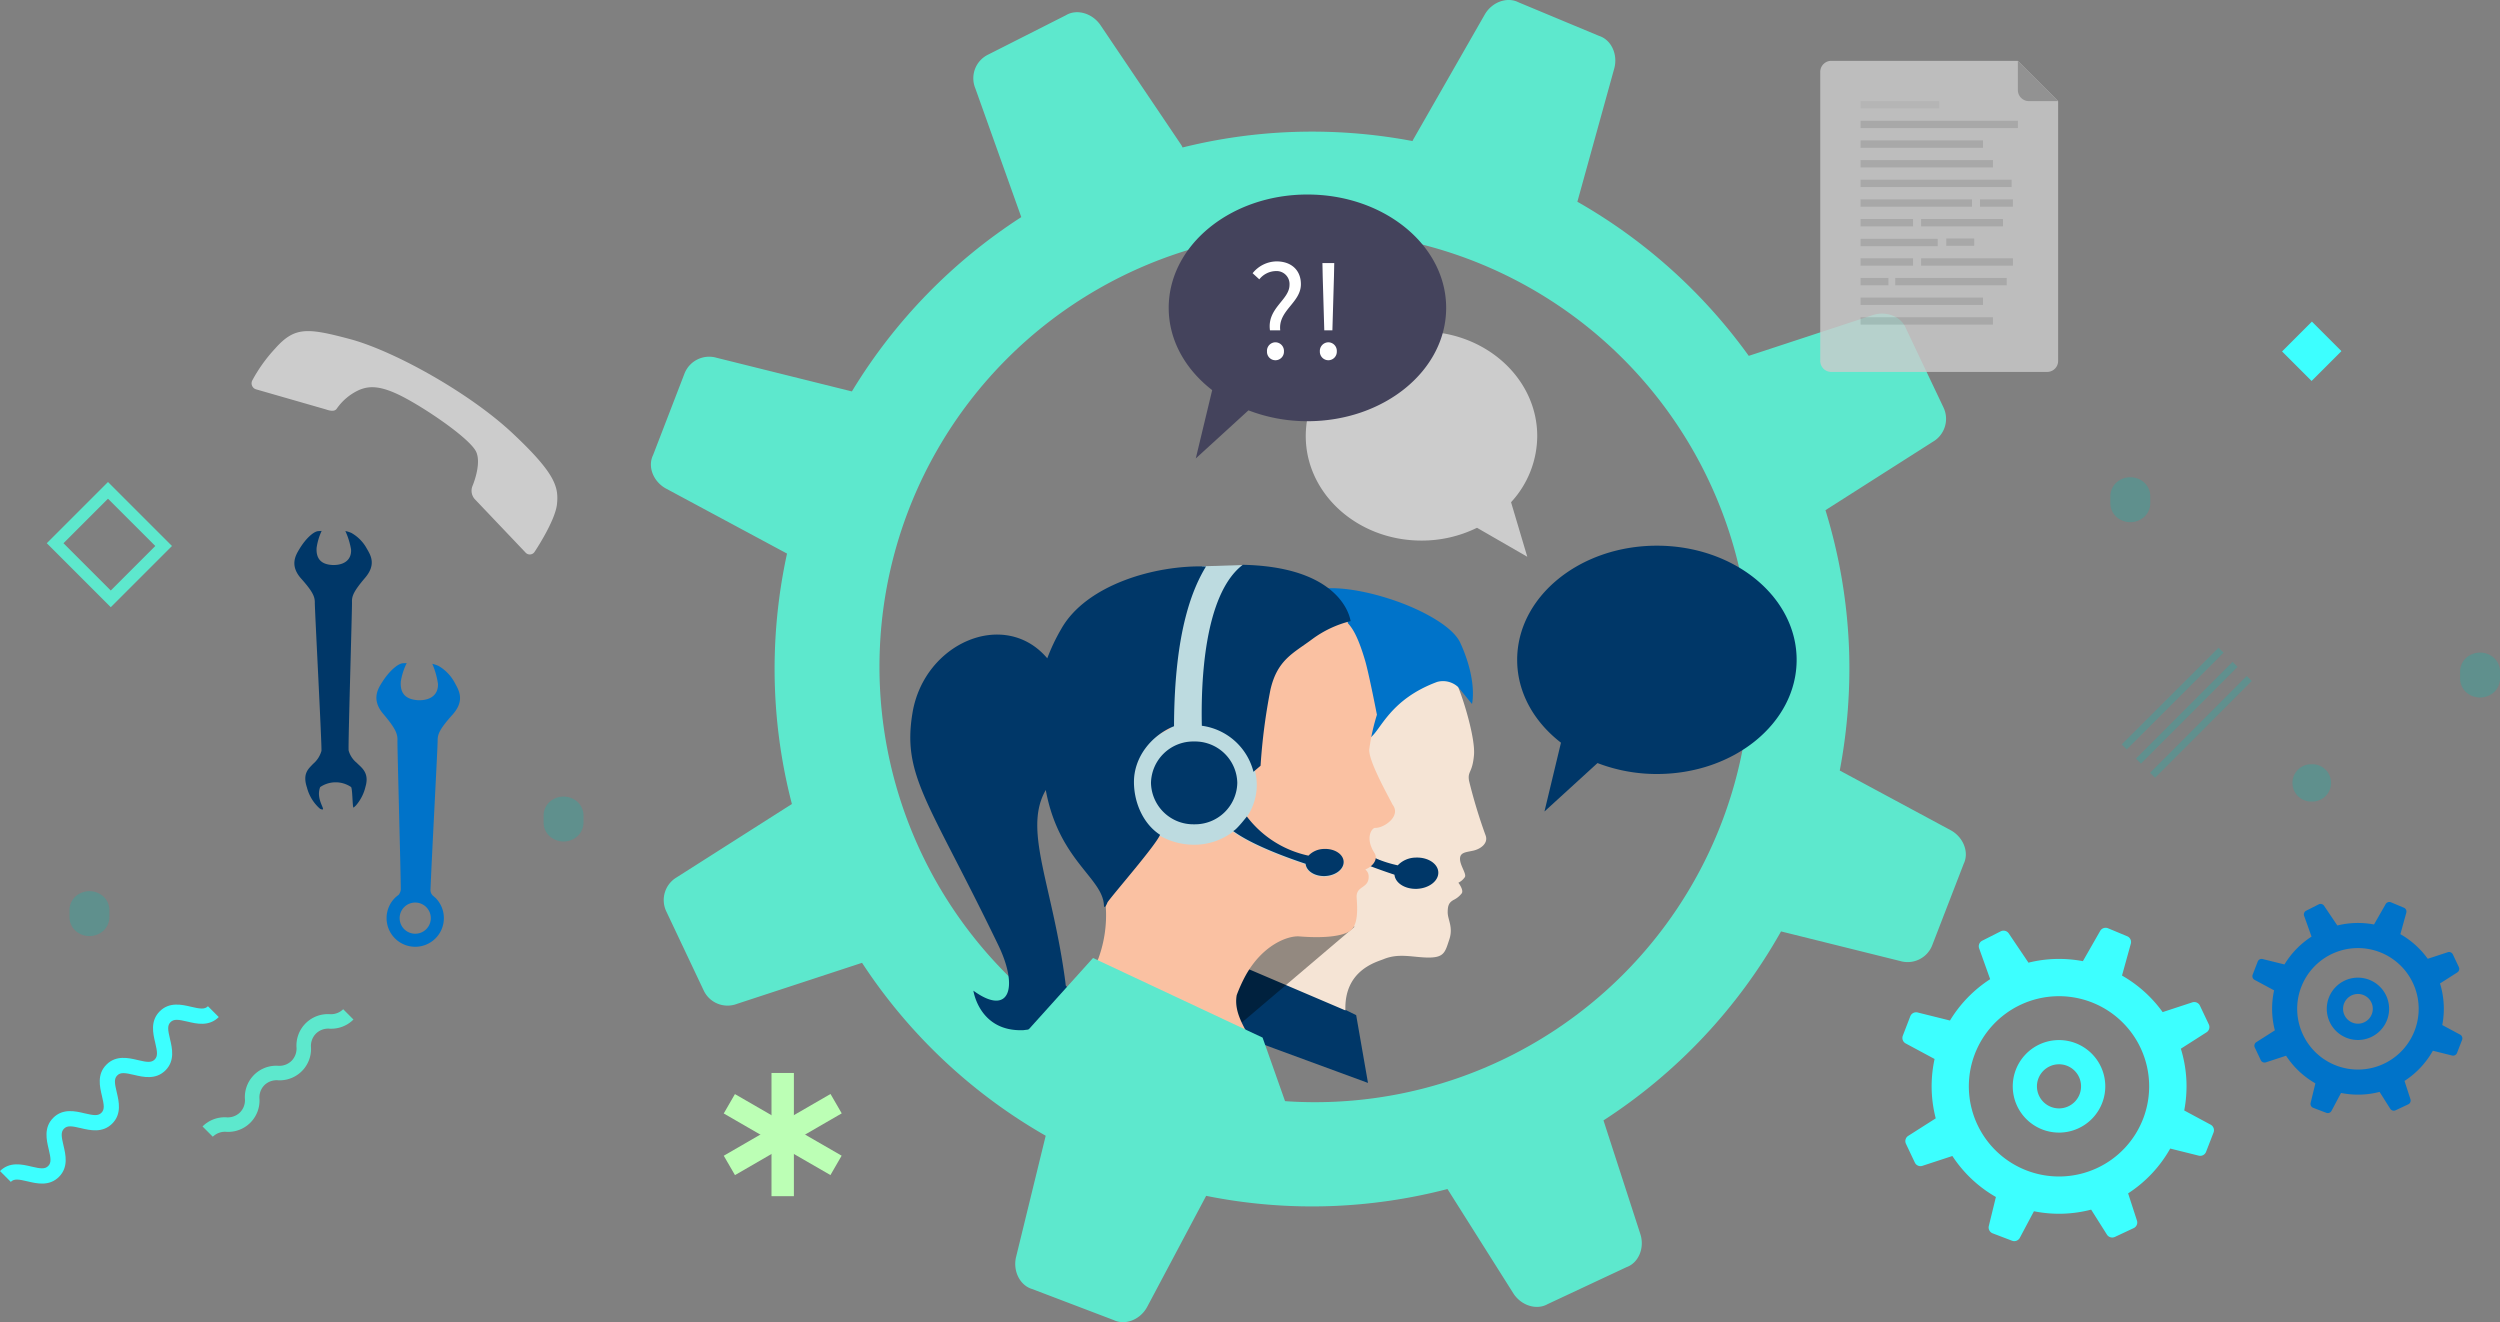 <svg xmlns="http://www.w3.org/2000/svg" xmlns:xlink="http://www.w3.org/1999/xlink" width="462.31" height="244.496" viewBox="0 0 462.31 244.496"><rect x="0" y="0" width="462.31" height="244.496" fill="#808080" stroke="none"/><defs><style>.a{fill:#3dffff;}.b{fill:#0073c9;}.c{fill:#003768;}.d{fill:#ccc;}.e{fill:#5de8cd;}.f{opacity:0.8;}.g{fill:#969696;}.h{opacity:0.2;}.i{fill:#484848;}.j{fill:#999;}.k{fill:#f5e4d5;}.l{fill:#bddbe0;}.m{opacity:0.4;mix-blend-mode:multiply;fill:url(#a);}.m,.q,.s{isolation:isolate;}.n{fill:#fac1a2;}.o{fill:#44435c;}.p{fill:#fff;}.q,.t{fill:#3fa09b;}.q,.s{opacity:0.5;}.r{fill:#bcffb5;}</style><linearGradient id="a" x1="19.23" y1="145.429" x2="19.535" y2="144.99" gradientUnits="objectBoundingBox"><stop offset="0.104" stop-color="#fff"/><stop offset="0.206" stop-color="#fbfbfb"/><stop offset="0.297" stop-color="#f0f0f0"/><stop offset="0.383" stop-color="#dedede"/><stop offset="0.467" stop-color="#c4c4c4"/><stop offset="0.549" stop-color="#a3a3a3"/><stop offset="0.63" stop-color="#7a7a7a"/><stop offset="0.71" stop-color="#4a4a4a"/><stop offset="0.787" stop-color="#141414"/><stop offset="0.813"/></linearGradient></defs><g transform="translate(-4722.701 4377.645)"><path class="a" d="M5103.312-4180.83a4.083,4.083,0,0,0-3.929,4.226,4.081,4.081,0,0,0,4.226,3.925,4.075,4.075,0,0,0,3.926-4.228A4.072,4.072,0,0,0,5103.312-4180.83Zm-.466-12.583a16.668,16.668,0,0,0-16.048,17.269,16.676,16.676,0,0,0,17.277,16.048,16.669,16.669,0,0,0,16.045-17.272A16.667,16.667,0,0,0,5102.846-4193.413Zm.933,25.207a8.557,8.557,0,0,1-8.866-8.233,8.557,8.557,0,0,1,8.233-8.866,8.563,8.563,0,0,1,8.867,8.233A8.562,8.562,0,0,1,5103.779-4168.206Zm28.261-.015-1.382,3.571a1.156,1.156,0,0,1-1.409.7l-5.223-1.3a23.674,23.674,0,0,1-7.785,8.287l1.616,4.978a1.149,1.149,0,0,1-.6,1.455l-3.463,1.623a1.165,1.165,0,0,1-1.5-.473l-2.889-4.576a23.449,23.449,0,0,1-5.07.747,23.579,23.579,0,0,1-5.51-.446l-2.588,4.869a1.16,1.16,0,0,1-1.465.579l-3.576-1.362a1.164,1.164,0,0,1-.705-1.406l1.3-5.318a23.629,23.629,0,0,1-8.049-7.58l-5.487,1.8a1.15,1.15,0,0,1-1.458-.591l-1.637-3.458a1.155,1.155,0,0,1,.457-1.5l5.047-3.214a23.625,23.625,0,0,1-.741-5.046,23.726,23.726,0,0,1,.529-5.933l-5.3-2.849a1.155,1.155,0,0,1-.571-1.468l1.374-3.569a1.164,1.164,0,0,1,1.414-.7l5.93,1.475a23.729,23.729,0,0,1,7.43-7.645l-2.017-5.644a1.155,1.155,0,0,1,.549-1.473l3.416-1.729a1.165,1.165,0,0,1,1.52.426l3.546,5.261a.673.673,0,0,1,.057.108,23.363,23.363,0,0,1,4.81-.68,23.781,23.781,0,0,1,5.273.4.342.342,0,0,0,.017-.042l3.15-5.507a1.163,1.163,0,0,1,1.485-.532l3.531,1.473a1.152,1.152,0,0,1,.661,1.426l-1.616,5.844a23.7,23.7,0,0,1,7.514,6.756l5.44-1.786a1.16,1.16,0,0,1,1.458.6l1.64,3.455a1.158,1.158,0,0,1-.47,1.5l-4.7,3a23.7,23.7,0,0,1,1.035,6.1,24.057,24.057,0,0,1-.409,5.322l4.868,2.618A1.167,1.167,0,0,1,5132.04-4168.221Z"/><path class="b" d="M5158.641-4193.834a2.752,2.752,0,0,0-2.648,2.847,2.753,2.753,0,0,0,2.847,2.645,2.748,2.748,0,0,0,2.645-2.849A2.742,2.742,0,0,0,5158.641-4193.834Zm-.316-8.48a11.233,11.233,0,0,0-10.811,11.637,11.237,11.237,0,0,0,11.641,10.812,11.23,11.23,0,0,0,10.81-11.637A11.23,11.23,0,0,0,5158.325-4202.314Zm.631,16.984a5.767,5.767,0,0,1-5.975-5.546,5.766,5.766,0,0,1,5.549-5.975,5.77,5.77,0,0,1,5.972,5.549A5.766,5.766,0,0,1,5158.956-4185.33Zm19.04-.01-.931,2.406a.78.78,0,0,1-.948.471l-3.52-.875a15.99,15.99,0,0,1-5.245,5.583l1.088,3.352a.778.778,0,0,1-.406.983l-2.332,1.093a.785.785,0,0,1-1.013-.32l-1.948-3.083a15.685,15.685,0,0,1-3.416.5,16.1,16.1,0,0,1-3.711-.3l-1.744,3.281a.782.782,0,0,1-.987.389l-2.409-.919a.78.78,0,0,1-.475-.946l.872-3.583a15.873,15.873,0,0,1-5.421-5.108l-3.7,1.214a.771.771,0,0,1-.98-.4l-1.1-2.329a.778.778,0,0,1,.308-1.013l3.4-2.164a16.109,16.109,0,0,1-.5-3.4,16.163,16.163,0,0,1,.357-4l-3.573-1.919a.779.779,0,0,1-.385-.99l.926-2.4a.782.782,0,0,1,.951-.47l4,.992a15.985,15.985,0,0,1,5.007-5.149l-1.36-3.8a.775.775,0,0,1,.37-.992l2.3-1.165a.787.787,0,0,1,1.025.285l2.389,3.547a.4.4,0,0,1,.039.071,15.748,15.748,0,0,1,3.241-.458,15.924,15.924,0,0,1,3.551.269.138.138,0,0,0,.013-.03l2.123-3.709a.785.785,0,0,1,1-.36l2.378.993a.777.777,0,0,1,.446.96l-1.088,3.939a15.958,15.958,0,0,1,5.061,4.551l3.664-1.2a.78.78,0,0,1,.983.4l1.106,2.328a.78.78,0,0,1-.318,1.014l-3.167,2.02a15.869,15.869,0,0,1,.695,4.105,16.174,16.174,0,0,1-.274,3.586l3.281,1.764A.787.787,0,0,1,5178-4185.34Z"/><path class="b" d="M4803.841-4254.478a5.8,5.8,0,0,0-1.2-.413,14.553,14.553,0,0,1,1.049,3.686c.093,1.9-1.21,3.1-3.6,3.048-2.7-.134-3.411-1.592-3.267-3.487a11.811,11.811,0,0,1,1.091-3.381l-.715.028c-.924.07-2.509,1.432-3.8,3.457-.763,1.2-2.111,3.222.19,5.931s2.657,3.71,2.612,4.9c-.043,1.01.524,20.846.619,27.474a1.753,1.753,0,0,1-.4,1.06c-.114.079-.533.422-.6.489a5.3,5.3,0,0,0-.16,7.491,5.3,5.3,0,0,0,7.492.159,5.3,5.3,0,0,0,.159-7.491c-.1-.1-.519-.468-.607-.535a1.466,1.466,0,0,1-.4-.962c.254-6.462,1.345-26.666,1.33-27.68-.018-1.19.4-2.157,2.757-4.792s1.129-4.544.459-5.786A7.958,7.958,0,0,0,4803.841-4254.478Zm-2.362,48.7a2.882,2.882,0,0,1-4.075-.087,2.882,2.882,0,0,1,.087-4.074,2.881,2.881,0,0,1,4.073.085A2.883,2.883,0,0,1,4801.479-4205.775Z"/><path class="c" d="M4788.719-4228.935a8.063,8.063,0,0,0,1.567-3.216c.786-2.65-.809-3.583-1.614-4.428a4.474,4.474,0,0,1-1.5-2.278c-.118-.829.662-26.373.62-27.473s.327-2,2.446-4.494.946-4.234.295-5.369a7.363,7.363,0,0,0-2.853-2.9,5.4,5.4,0,0,0-1.116-.354,13.5,13.5,0,0,1,1.052,3.39c.129,1.752-1.052,2.9-3.269,2.9-2.5-.064-3.193-1.4-3.1-3.156a10.956,10.956,0,0,1,.936-3.154s-.656.043-.66.042c-.855.086-2.292,1.38-3.44,3.285-.678,1.127-1.881,3.029.308,5.486s2.544,3.376,2.527,4.485,1.328,26.548,1.227,27.383a4.88,4.88,0,0,1-1.545,2.4c-.79.865-2.019,1.727-1.138,4.366a7.786,7.786,0,0,0,2.368,3.889.961.961,0,0,0,.5.181c.546-.008-1.251-1.973-.423-4.142a5.081,5.081,0,0,1,5.706-.019c.288.206.257,3.939.468,3.806A3.078,3.078,0,0,0,4788.719-4228.935Z"/><path class="d" d="M4782.988-4301.929c1.264.451,1.727.2,1.966-.113a10.15,10.15,0,0,1,4.188-3.5c1.822-.757,3.958-.907,8.349,1.424,4.57,2.424,12.318,7.77,13.3,10.1s-.74,6.3-.74,6.3a2.34,2.34,0,0,0,.411,2.337l9.38,9.867a1.057,1.057,0,0,0,1.744-.124s3.805-5.674,4.117-8.8-.236-5.615-8.251-13.121-21.986-15.246-30.1-17.4c-7.933-2.107-10.189-2.266-13.8,1.8a28.432,28.432,0,0,0-4.194,5.859,1.161,1.161,0,0,0,.756,1.669Z"/><path class="e" d="M5083.445-4224.109l-20.528-11.046a101.407,101.407,0,0,0,1.718-22.437,99.662,99.662,0,0,0-4.361-25.709l19.84-12.639a4.9,4.9,0,0,0,1.983-6.357l-6.922-14.57c-.846-2.22-3.6-3.333-6.141-2.514l-22.946,7.543a100,100,0,0,0-31.693-28.5l6.819-24.641c.711-2.578-.539-5.3-2.794-6.023l-14.888-6.205c-2.113-1.093-4.923-.068-6.256,2.235l-13.294,23.235c-.024.059-.048.127-.073.176a99.911,99.911,0,0,0-22.235-1.676,99.082,99.082,0,0,0-20.288,2.863,3.912,3.912,0,0,0-.234-.457l-14.957-22.181c-1.518-2.21-4.389-3.033-6.409-1.8l-14.41,7.293a4.862,4.862,0,0,0-2.314,6.21l8.5,23.813a99.994,99.994,0,0,0-31.326,32.237l-25.017-6.224a4.9,4.9,0,0,0-5.952,2.951l-5.8,15.05c-1.049,2.132.047,4.916,2.406,6.19l22.368,12.017a100.164,100.164,0,0,0-2.23,25.023,99.444,99.444,0,0,0,3.132,21.285l-21.285,13.551a4.88,4.88,0,0,0-1.93,6.341l6.9,14.585a4.871,4.871,0,0,0,6.155,2.485l23.132-7.592a99.7,99.7,0,0,0,33.961,31.978l-5.477,22.411c-.625,2.6.715,5.274,2.974,5.935l15.085,5.744c2.142,1.024,4.911-.078,6.178-2.435l10.912-20.54a98.989,98.989,0,0,0,23.241,1.887,100.2,100.2,0,0,0,21.386-3.146l12.18,19.289c1.444,2.265,4.294,3.161,6.345,1.99l14.6-6.841c2.239-.809,3.371-3.593,2.533-6.131l-6.809-21a99.914,99.914,0,0,0,32.833-34.948l22.031,5.475a4.886,4.886,0,0,0,5.938-2.941l5.82-15.06C5086.873-4220.051,5085.775-4222.835,5083.445-4224.109Zm-117.569,50.286a80.54,80.54,0,0,1-80.54-80.539,80.54,80.54,0,0,1,80.54-80.541,80.54,80.54,0,0,1,80.539,80.541A80.539,80.539,0,0,1,4965.876-4173.823Z"/><g class="f"><path class="d" d="M5103.3-4358.946v48.049a2.021,2.021,0,0,1-.595,1.435,2.021,2.021,0,0,1-1.435.595h-39.928a2.02,2.02,0,0,1-1.435-.595,2.021,2.021,0,0,1-.6-1.435v-53.463a2.021,2.021,0,0,1,.6-1.435,2.021,2.021,0,0,1,1.435-.6h34.514Z"/><path class="g" d="M5103.3-4358.946h-5.414a2.021,2.021,0,0,1-1.435-.6,2.02,2.02,0,0,1-.6-1.435v-5.414Z"/><g class="h"><rect class="i" width="22.648" height="1.362" transform="translate(5066.757 -4351.679)"/><rect class="i" width="27.933" height="1.361" transform="translate(5066.757 -4344.413)"/><rect class="i" width="24.491" height="1.361" transform="translate(5066.757 -4348.046)"/><rect class="i" width="22.648" height="1.362" transform="translate(5066.757 -4322.614)"/><rect class="i" width="24.491" height="1.361" transform="translate(5066.757 -4318.98)"/><rect class="j" width="14.55" height="1.361" transform="translate(5066.757 -4358.946)"/><rect class="i" width="29.1" height="1.361" transform="translate(5066.757 -4355.313)"/><rect class="i" width="6.086" height="1.361" transform="translate(5088.849 -4340.78)"/><rect class="i" width="20.614" height="1.361" transform="translate(5066.757 -4340.78)"/><rect class="i" width="5.165" height="1.361" transform="translate(5066.757 -4326.247)"/><rect class="i" width="20.614" height="1.361" transform="translate(5073.175 -4326.247)"/><rect class="i" width="9.718" height="1.361" transform="translate(5066.757 -4337.146)"/><rect class="i" width="15.139" height="1.361" transform="translate(5077.959 -4337.146)"/><rect class="i" width="9.718" height="1.361" transform="translate(5066.757 -4329.88)"/><rect class="i" width="16.982" height="1.361" transform="translate(5077.959 -4329.88)"/><rect class="i" width="5.165" height="1.361" transform="translate(5082.617 -4333.547)"/><rect class="i" width="14.272" height="1.361" transform="translate(5066.757 -4333.479)"/></g></g><path class="c" d="M4949.9-4201.455l23.59,11.536,2.185,12.534-27.491-10.109Z"/><path class="k" d="M4997.4-4223.226a96.851,96.851,0,0,1-3.038-10.035c-.306-1.824.608-1.367.911-4.712.278-3.052-1.848-10.02-2.914-12.6a3.4,3.4,0,0,1,1.8,1.361c.912-.911-.321-4.914-2.157-8.993-1.934-4.3-10.409-8.805-19.685-10.019a28.61,28.61,0,0,0-6.133-.069c3.991,2.977,4.085,6.609,4.085,6.609.686.766,1.709,2.032,3.076,6.689.674,2.332,2.069,9.5,2.069,9.5a36.717,36.717,0,0,0-1.362,6.152c-.091,1.978,2.9,7.366,4.133,9.751,1.568,2.039-1.573,4.167-3.061,4.088-.591-.027-1.865,1.764-.153,4.42a1.431,1.431,0,0,1,.239.907,17.6,17.6,0,0,0,6.967,3.184,3.7,3.7,0,0,1,2.626-1.135c1.784-.089,3.277.873,3.336,2.139s-1.334,2.366-3.117,2.452c-1.751.082-3.215-.842-3.327-2.078a79.019,79.019,0,0,1-7.582-2.923,2.647,2.647,0,0,1-.643.341c-.311.1.681.326.466,1.722-.259,1.7-2.217,1.279-2.095,3.31.1,1.658.388,4.912-1.261,5.946-1.264.795-4.1,1.287-8.854.907-2-.164-7.275,1.911-9.483,7.3l19.257,8.217c-.255-7.441,5.738-8.937,7.051-9.475,2.919-1.194,5.474-.3,8.363-.3s3.04-1.065,3.8-3.345-.3-3.649-.3-5.02.3-1.82,1.062-2.278a4.213,4.213,0,0,0,1.523-1.216c.453-.609-.609-1.978-.609-1.978a3.129,3.129,0,0,0,1.216-1.064c.3-.61-.914-2.128-.914-3.342s1.065-1.221,2.433-1.522S4998.016-4221.706,4997.4-4223.226Z"/><path class="c" d="M4968.035-4225.98a22.334,22.334,0,0,0,13.143,8.355,4.672,4.672,0,0,1,3.3-1.43c2.243-.107,4.122,1.1,4.2,2.694s-1.68,2.974-3.922,3.083c-2.2.1-4.045-1.06-4.182-2.614-3.49-1.149-11.384-3.96-15.463-6.99C4965.8-4223.083,4968.035-4225.98,4968.035-4225.98Z"/><path class="b" d="M4964.394-4268.274c5.472-1.753,13.916.693,18.337,2.477,3.9,1.573,8.729,4.2,10.026,7.054,3.225,7.093,2.15,11.284,2.15,11.284l-2.543-3.115a4.112,4.112,0,0,0-3.9-.969c-8.705,3.225-10.378,8.831-12.359,10.318s-6.254-5.244-6.254-5.244Z"/><path class="l" d="M4952.872-4273.168l-7.868.246s-11.833,21.744-11.833,22.86-8.177,13.753-5.2,19.328a21.091,21.091,0,0,0,15.239,10.408c5.947.743,19.329,7.062,23.045,7.806s7.806-5.947,4.833-11.523-2.231-.372-5.947-6.691-7.062-13.381-8.177-22.3A184.308,184.308,0,0,0,4952.872-4273.168Z"/><path class="m" d="M4973.2-4206.272l-30.2,25.66-13.756-11.177,23.445-21.534Z"/><path class="n" d="M4977.023-4224.556c1.557.078,4.846-2.146,3.206-4.28-1.292-2.492-4.42-8.133-4.324-10.2a38.665,38.665,0,0,1,1.423-6.435s-1.458-7.5-2.165-9.943c-1.429-4.877-2.5-6.2-3.218-7,0,0-.412-9.78-18.267-10.507-.307-.012-.645-.022-1-.032-7.227,5.518-7.586,21.6-7.41,29.414a11.27,11.27,0,0,1,9.847,10.984,10.744,10.744,0,0,1-1.85,6.019,19.354,19.354,0,0,0,11.393,7.242,4.053,4.053,0,0,1,2.864-1.24c1.943-.093,3.573.952,3.638,2.337s-1.456,2.577-3.4,2.67c-1.91.091-3.506-.917-3.626-2.264-3.026-1-9.869-3.434-13.405-6.061a11.842,11.842,0,0,1-7.208,2.42c-6.4,0-12.1-4.811-12.1-10.954,0-4.619,3.44-8.745,7.615-10.428.056-17.914,3.917-26.107,6.241-29.958-9.035.769-21.433,3.168-26.019,11.349a60.241,60.241,0,0,0-2.873,7.232c-7.853-9.269-22.484-4.712-24.634,8.308-1.928,11.659,3.071,16.4,15.878,42.93,3.808,7.887,14.508,17.858,7.849,13.027l38.4,4.443c-.993-2.181-3.045-4.908-2.482-8.13a27.921,27.921,0,0,1,1.665-3.666c3.135-5.634,7.794-7.375,9.935-7.2,4.974.393,7.94-.118,9.264-.951,1.725-1.078,1.428-4.487,1.319-6.22-.128-2.122,1.919-1.681,2.192-3.46.224-1.464-.813-1.7-.488-1.805.849-.281,2.47-1.637,1.569-3.023C4975.075-4222.714,4976.4-4224.587,4977.023-4224.556Zm-51.224,24.218-.921,1.676-5.263,5.585c-.025-.217-.507-1.928-.537-2.15-2.354-17.823-8.138-28.844-4.3-36.195.079-.152,1.548-.092,1.628-.242,2.4,13.056,10.514,16.225,10.755,21.309A23.4,23.4,0,0,1,4925.8-4200.338Z"/><path class="c" d="M4951.507-4232.87a7.822,7.822,0,0,1-7.981,7.658,7.823,7.823,0,0,1-7.98-7.658,7.823,7.823,0,0,1,7.98-7.657A7.822,7.822,0,0,1,4951.507-4232.87Z"/><path class="c" d="M4953.275-4226.656a19.368,19.368,0,0,0,11.393,7.242,4.052,4.052,0,0,1,2.863-1.24c1.945-.092,3.574.955,3.639,2.336s-1.456,2.578-3.4,2.671c-1.91.093-3.5-.917-3.626-2.264-3.025-1-9.868-3.434-13.4-6.059C4951.336-4224.146,4953.275-4226.656,4953.275-4226.656Z"/><path class="c" d="M4957.637-4250.11c1.288-5.585,4.295-6.767,7.732-9.345a19.9,19.9,0,0,1,7.09-3.33s-1.081-9.66-18.937-10.386c-.306-.012-.644-.023-.994-.033-7.229,5.519-7.755,21.957-7.579,29.77a11.411,11.411,0,0,1,9.549,8.514l1.312-1.121A109.222,109.222,0,0,1,4957.637-4250.11Z"/><path class="c" d="M4919.782-4195.4c-.026-.216-.04-.418-.069-.639-2.353-17.826-7.684-27.767-3.844-35.114l.218-.41c2.4,13.054,10.514,16.225,10.754,21.311.026.517.252.51.682-.564,1.5-2.042,8.77-10.353,9.706-12.449-3.1-2-4.833-5.925-4.833-9.772,0-4.618,3.234-8.63,7.411-10.312.056-17.912,3.584-25.687,5.908-29.537-9.345-.322-22.184,3.382-26.772,11.562a35.043,35.043,0,0,0-2.575,5.417c-7.853-9.268-22.78-2.9-24.931,10.124-1.929,11.659,3.073,16.4,15.878,42.93,3.808,7.887,2.049,13.245-4.61,8.411,0,0,1.074,7.623,9.236,7.3,0,0,8.72-.991,9.93-2.076C4923.849-4190.993,4919.782-4195.4,4919.782-4195.4Z"/><path class="e" d="M4912.806-4187.144l49.717,19.309-6.341-17.936-31.357-14.718-12.019,13.345Z"/><path class="c" d="M4997.245-4298.45c0,2.461-5.83,4.457-13.022,4.457s-13.022-2-13.022-4.457,5.83-4.459,13.022-4.459S4997.245-4300.912,4997.245-4298.45Z"/><path class="d" d="M4995.834-4280.046a23.141,23.141,0,0,1-10.268,2.366c-11.821,0-21.4-8.654-21.4-19.331s9.58-19.334,21.4-19.334,21.406,8.658,21.406,19.334a18.151,18.151,0,0,1-4.841,12.239l3,10.086Z"/><path class="o" d="M4964.477-4341.674c-14.168,0-25.654,9.384-25.654,20.961,0,6,3.1,11.39,8.039,15.212l-3.033,12.632,9.74-8.893a30.336,30.336,0,0,0,10.908,2.01c14.168,0,25.654-9.384,25.654-20.961S4978.645-4341.674,4964.477-4341.674Z"/><path class="c" d="M5029.1-4276.735c-14.27,0-25.838,9.451-25.838,21.112,0,6.039,3.12,11.473,8.1,15.32l-3.054,12.723,9.81-8.956a30.56,30.56,0,0,0,10.986,2.023c14.271,0,25.838-9.451,25.838-21.11S5043.368-4276.735,5029.1-4276.735Z"/><path class="p" d="M4961.162-4324.961a2.4,2.4,0,0,0-2.556-2.556,4.015,4.015,0,0,0-3.029,1.529l-1.238-1.133a5.789,5.789,0,0,1,4.424-2.187c2.714,0,4.506,1.607,4.506,4.215,0,3.45-4.241,4.847-3.82,8.535h-1.9C4956.973-4320.667,4961.162-4322.17,4961.162-4324.961Zm-2.608,10.615a1.6,1.6,0,0,1,1.581,1.687,1.582,1.582,0,0,1-1.581,1.633,1.56,1.56,0,0,1-1.555-1.633A1.576,1.576,0,0,1,4958.554-4314.346Z"/><path class="p" d="M4968.355-4314.346a1.591,1.591,0,0,1,1.554,1.687,1.575,1.575,0,0,1-1.554,1.633,1.582,1.582,0,0,1-1.581-1.633A1.6,1.6,0,0,1,4968.355-4314.346Zm-1.054-12.169-.052-2.477h2.186l-.051,2.477-.291,9.957h-1.5Z"/><path class="q" d="M5150.2-4236.317a3.45,3.45,0,0,0-3.567,3.329,3.451,3.451,0,0,0,3.33,3.567c.079,0,.158,0,.237,0a3.451,3.451,0,0,0,3.567-3.329,3.45,3.45,0,0,0-3.33-3.567Q5150.315-4236.321,5150.2-4236.317Z"/><path class="q" d="M5183.931-4255.954a3.873,3.873,0,0,0-5.218,0,3.471,3.471,0,0,0-1.081,2.439v1.407a3.442,3.442,0,0,0,1.081,2.439,3.872,3.872,0,0,0,5.218,0,3.473,3.473,0,0,0,1.08-2.439v-1.407A3.451,3.451,0,0,0,5183.931-4255.954Z"/><path class="q" d="M4829.524-4229.327a3.874,3.874,0,0,0-5.219,0,3.474,3.474,0,0,0-1.08,2.439v1.408a3.444,3.444,0,0,0,1.08,2.439,3.873,3.873,0,0,0,5.219,0,3.476,3.476,0,0,0,1.08-2.439v-1.408A3.455,3.455,0,0,0,4829.524-4229.327Z"/><path class="q" d="M4741.848-4211.836a3.873,3.873,0,0,0-5.219,0,3.474,3.474,0,0,0-1.08,2.439v1.407a3.445,3.445,0,0,0,1.08,2.439,3.874,3.874,0,0,0,5.219,0,3.473,3.473,0,0,0,1.08-2.439v-1.407A3.454,3.454,0,0,0,4741.848-4211.836Z"/><path class="q" d="M5119.258-4288.38a3.871,3.871,0,0,0-5.218,0,3.467,3.467,0,0,0-1.081,2.438v1.408a3.442,3.442,0,0,0,1.081,2.439,3.871,3.871,0,0,0,5.218,0,3.469,3.469,0,0,0,1.08-2.439v-1.408A3.447,3.447,0,0,0,5119.258-4288.38Z"/><rect class="r" width="4.139" height="22.786" transform="translate(4865.37 -4179.228)"/><rect class="r" width="4.138" height="22.785" transform="translate(4856.538 -4171.738) rotate(-60.001)"/><rect class="r" width="22.796" height="4.14" transform="matrix(0.866, -0.501, 0.501, 0.866, 4856.541, -4163.922)"/><path class="a" d="M4724.7-4159.088l-2-2c1.786-1.786,4.092-1.239,5.78-.838,1.708.4,2.521.518,3.131-.092s.5-1.423.091-3.134c-.4-1.685-.947-3.991.842-5.779s4.093-1.242,5.78-.839c1.712.4,2.521.517,3.133-.095s.5-1.421.092-3.13c-.4-1.684-.951-3.992.838-5.78s4.094-1.242,5.779-.842c1.713.406,2.525.519,3.136-.093s.5-1.424.095-3.137c-.4-1.686-.945-3.992.842-5.78s4.095-1.243,5.782-.845c1.713.4,2.525.519,3.138-.094l1.995,2c-1.79,1.79-4.1,1.245-5.782.843-1.713-.4-2.525-.515-3.138.1s-.5,1.425-.092,3.135c.4,1.686.943,4-.845,5.782s-4.095,1.242-5.781.843c-1.712-.4-2.522-.519-3.133.093s-.5,1.422-.09,3.131c.4,1.686.946,3.993-.841,5.778s-4.1,1.242-5.78.842c-1.713-.405-2.524-.517-3.132.091s-.5,1.425-.093,3.134c.4,1.687.947,3.992-.841,5.78s-4.095,1.241-5.779.84C4726.119-4159.583,4725.306-4159.7,4724.7-4159.088Z"/><path class="e" d="M4762.053-4167.436l-1.9-1.9a5.8,5.8,0,0,1,4.355-1.692,3.242,3.242,0,0,0,2.579-.909,3.224,3.224,0,0,0,.9-2.576,5.8,5.8,0,0,1,5.539-6.049c.17-.007.34-.007.51,0a3.249,3.249,0,0,0,2.581-.908,3.25,3.25,0,0,0,.909-2.581,5.811,5.811,0,0,1,5.556-6.055c.165-.007.331-.007.5,0a3.237,3.237,0,0,0,2.582-.91l1.9,1.907a5.829,5.829,0,0,1-4.357,1.695,3.234,3.234,0,0,0-2.581.909,3.261,3.261,0,0,0-.911,2.582,5.806,5.806,0,0,1-5.547,6.052q-.252.01-.5,0a3.238,3.238,0,0,0-2.58.906,3.228,3.228,0,0,0-.9,2.579,5.8,5.8,0,0,1-5.544,6.048c-.168.007-.337.007-.505,0A3.239,3.239,0,0,0,4762.053-4167.436Z"/><path class="e" d="M4743.185-4265.359l-11.832-11.833,11.317-11.317,11.833,11.831Zm-8.746-11.833,8.746,8.746,8.23-8.231-8.747-8.746Z"/><rect class="a" width="7.808" height="7.725" transform="translate(5144.705 -4312.656) rotate(-45)"/><g class="s"><rect class="t" width="25.291" height="1.309" transform="matrix(0.707, -0.708, 0.708, 0.707, 5120.303, -4234.741)"/><rect class="t" width="25.29" height="1.309" transform="translate(5117.685 -4237.36) rotate(-45.033)"/><rect class="t" width="25.291" height="1.308" transform="matrix(0.708, -0.707, 0.707, 0.708, 5115.058, -4239.988)"/></g></g></svg>